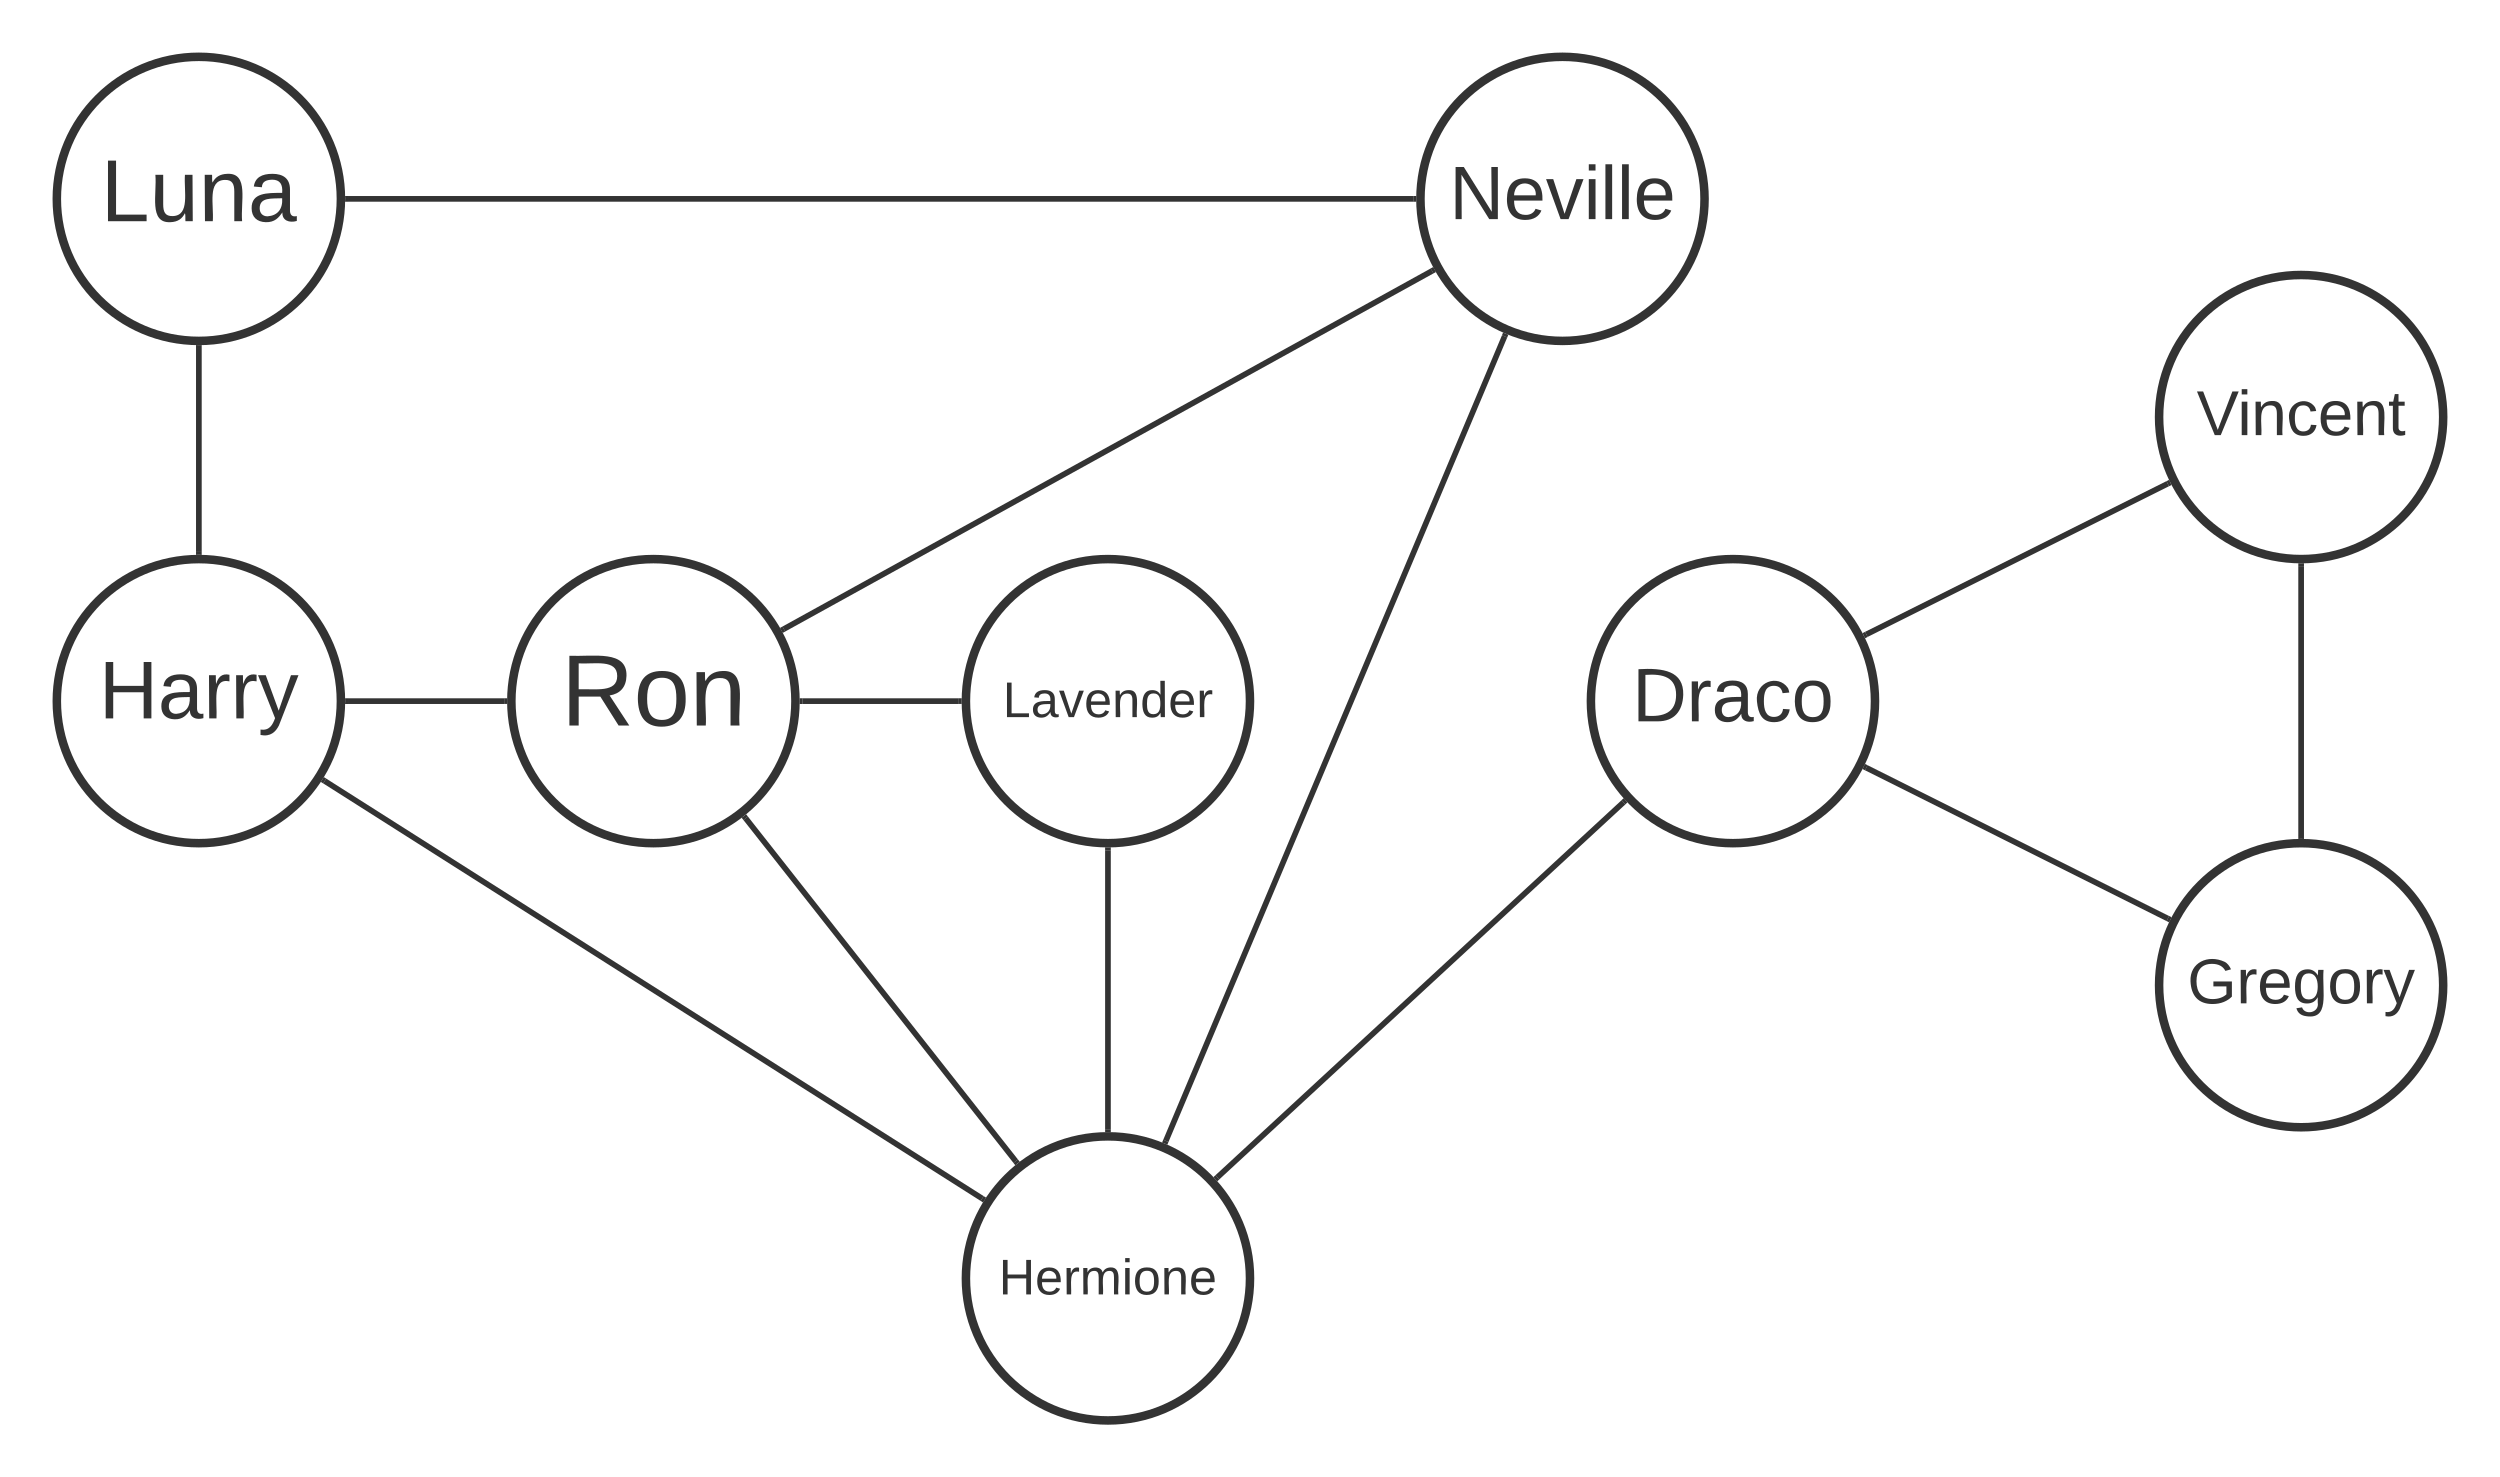 <svg xmlns="http://www.w3.org/2000/svg" xmlns:xlink="http://www.w3.org/1999/xlink" xmlns:lucid="lucid" width="880" height="520"><g transform="translate(0 0)" lucid:page-tab-id="0_0"><path d="M0 0h1870.4v1323.2H0z" fill="#fff"/><path d="M120 246.8c0 27.6-22.4 50-50 50s-50-22.4-50-50c0-27.63 22.4-50 50-50s50 22.37 50 50z" stroke="#333" stroke-width="3" fill="#fff"/><use xlink:href="#a" transform="matrix(1,0,0,1,25,201.785) translate(43.21 27.09)"/><use xlink:href="#b" transform="matrix(1,0,0,1,25,201.785) translate(9.812 51.09)"/><path d="M440 450c0 27.6-22.4 50-50 50s-50-22.4-50-50 22.4-50 50-50 50 22.4 50 50z" stroke="#333" stroke-width="3" fill="#fff"/><use xlink:href="#c" transform="matrix(1,0,0,1,345,405) translate(43.21 35.528)"/><use xlink:href="#d" transform="matrix(1,0,0,1,345,405) translate(6.58 50.639)"/><path d="M280 246.8c0 27.6-22.4 50-50 50s-50-22.4-50-50c0-27.63 22.4-50 50-50s50 22.37 50 50z" stroke="#333" stroke-width="3" fill="#fff"/><use xlink:href="#a" transform="matrix(1,0,0,1,185,201.785) translate(43.21 24.278)"/><use xlink:href="#e" transform="matrix(1,0,0,1,185,201.785) translate(12.457 53.611)"/><path d="M600 70c0 27.6-22.4 50-50 50s-50-22.4-50-50 22.4-50 50-50 50 22.4 50 50z" stroke="#333" stroke-width="3" fill="#fff"/><use xlink:href="#c" transform="matrix(1,0,0,1,505,25) translate(43.21 29.903)"/><use xlink:href="#f" transform="matrix(1,0,0,1,505,25) translate(5.148 52.125)"/><path d="M120 70c0 27.6-22.4 50-50 50S20 97.6 20 70s22.4-50 50-50 50 22.4 50 50z" stroke="#333" stroke-width="3" fill="#fff"/><use xlink:href="#c" transform="matrix(1,0,0,1,25,25) translate(43.21 27.09)"/><use xlink:href="#g" transform="matrix(1,0,0,1,25,25) translate(10.432 52.868)"/><path d="M860 146.8c0 27.6-22.4 50-50 50s-50-22.4-50-50c0-27.63 22.4-50 50-50s50 22.37 50 50z" stroke="#333" stroke-width="3" fill="#fff"/><use xlink:href="#a" transform="matrix(1,0,0,1,765,101.785) translate(43.21 32.715)"/><use xlink:href="#h" transform="matrix(1,0,0,1,765,101.785) translate(8.21 51.382)"/><path d="M860 346.8c0 27.6-22.4 50-50 50s-50-22.4-50-50c0-27.63 22.4-50 50-50s50 22.37 50 50z" stroke="#333" stroke-width="3" fill="#fff"/><use xlink:href="#a" transform="matrix(1,0,0,1,765,301.785) translate(43.21 32.715)"/><use xlink:href="#i" transform="matrix(1,0,0,1,765,301.785) translate(4.938 51.382)"/><path d="M122.5 246.8h55" stroke="#333" stroke-width="2" fill="none"/><path d="M122.53 247.8h-1.08l.05-1-.03-1h1.06zM178.5 246.77l.03 1.02h-1.06v-2h1.08z" fill="#333"/><path d="M262.47 288.03l95.06 120.72" stroke="#333" stroke-width="2" fill="none"/><path d="M263.28 287.43l-1.58 1.24-.66-.84.95-.68.62-.55zM358.96 408.96l-.95.67-.62.56-.66-.85 1.58-1.23z" fill="#333"/><path d="M410.38 401.6l119.24-283.2" stroke="#333" stroke-width="2" fill="none"/><path d="M411.3 401.97l-.4 1-.86-.43-1-.36.43-1zM529.96 117.46l1 .36-.43 1-1.84-.8.4-.98z" fill="#333"/><path d="M114.28 274.9l231.44 146.98" stroke="#333" stroke-width="2" fill="none"/><path d="M114.83 274.07l-1.07 1.7-.85-.55 1.06-1.7zM347.1 421.57l-1.06 1.7-.87-.56 1.07-1.68z" fill="#333"/><path d="M275.9 221.42L504.1 95.36" stroke="#333" stroke-width="2" fill="none"/><path d="M276.42 222.28l-.9.5-.98-1.74.9-.5zM505.46 95.75l-.9.5-.98-1.75.9-.5z" fill="#333"/><path d="M70 194.28V122.5" stroke="#333" stroke-width="2" fill="none"/><path d="M71 195.33l-1-.05-1 .04v-1.06h2zM70 121.5l1-.03v1.06h-2v-1.08z" fill="#333"/><path d="M122.5 70h375" stroke="#333" stroke-width="2" fill="none"/><path d="M122.53 71h-1.08l.05-1-.03-1h1.06zM498.5 70l.03 1h-1.06v-2h1.08z" fill="#333"/><path d="M656.92 270.24l106.16 53.1" stroke="#333" stroke-width="2" fill="none"/><path d="M657.4 269.36l-.9 1.8-.9-.46.86-1.8zM764.4 322.87l-.86 1.8-.93-.46.9-1.78z" fill="#333"/><path d="M810 294.28v-95" stroke="#333" stroke-width="2" fill="none"/><path d="M811 295.33l-1-.05-1 .04v-1.06h2zM810 198.3l1-.05v1.06h-2v-1.06z" fill="#333"/><path d="M656.96 223.3l106.08-53.04" stroke="#333" stroke-width="2" fill="none"/><path d="M657.43 224.2l-.96.47-.54-1.2-.34-.6.93-.47zM764.07 170.1l.34.6-.93.47-.9-1.8.96-.47z" fill="#333"/><path d="M660 246.8c0 27.6-22.4 50-50 50s-50-22.4-50-50c0-27.63 22.4-50 50-50s50 22.37 50 50z" stroke="#333" stroke-width="3" fill="#fff"/><use xlink:href="#a" transform="matrix(1,0,0,1,565,201.785) translate(43.21 29.903)"/><use xlink:href="#j" transform="matrix(1,0,0,1,565,201.785) translate(9.519 52.125)"/><path d="M428.53 414.4L571.47 282.4" stroke="#333" stroke-width="2" fill="none"/><path d="M429.23 415.13l-.77.7-1.32-1.5.73-.67zM572.86 282.45l-.73.68-1.36-1.47.77-.7z" fill="#333"/><path d="M440 246.8c0 27.6-22.4 50-50 50s-50-22.4-50-50c0-27.63 22.4-50 50-50s50 22.37 50 50z" stroke="#333" stroke-width="3" fill="#fff"/><g><use xlink:href="#a" transform="matrix(1,0,0,1,345,201.785) translate(43.21 35.528)"/><use xlink:href="#k" transform="matrix(1,0,0,1,345,201.785) translate(7.988 50.639)"/></g><path d="M282.5 246.8h55" stroke="#333" stroke-width="2" fill="none"/><path d="M282.53 247.8h-1.08l.05-1-.03-1h1.06zM338.5 246.77l.03 1.02h-1.06v-2h1.08z" fill="#333"/><path d="M390 299.3v98.2" stroke="#333" stroke-width="2" fill="none"/><path d="M390 298.3l1-.05v1.06h-2v-1.06zM391 398.55l-1-.05-1 .03v-1.06h2z" fill="#333"/><defs><path fill="#fff" d="M141-36C126-15 110 5 73 4 37 3 15-17 15-53c-1-64 63-63 125-63 3-35-9-54-41-54-24 1-41 7-42 31l-33-3c5-37 33-52 76-52 45 0 72 20 72 64v82c-1 20 7 32 28 27v20c-31 9-61-2-59-35zM48-53c0 20 12 33 32 33 41-3 63-29 60-74-43 2-92-5-92 41" id="l"/><path fill="#fff" d="M135-143c-3-34-86-38-87 0 15 53 115 12 119 90S17 21 10-45l28-5c4 36 97 45 98 0-10-56-113-15-118-90-4-57 82-63 122-42 12 7 21 19 24 35" id="m"/><path fill="#fff" d="M85-194c31 0 48 13 60 33l-1-100h32l1 261h-30c-2-10 0-23-3-31C134-8 116 4 85 4 32 4 16-35 15-94c0-66 23-100 70-100zm9 24c-40 0-46 34-46 75 0 40 6 74 45 74 42 0 51-32 51-76 0-42-9-74-50-73" id="n"/><g id="a"><use transform="matrix(0.006,0,0,0.006,0,0)" xlink:href="#l"/><use transform="matrix(0.006,0,0,0.006,1.235,0)" xlink:href="#m"/><use transform="matrix(0.006,0,0,0.006,2.346,0)" xlink:href="#n"/></g><path fill="#333" d="M197 0v-115H63V0H30v-248h33v105h134v-105h34V0h-34" id="o"/><path fill="#333" d="M141-36C126-15 110 5 73 4 37 3 15-17 15-53c-1-64 63-63 125-63 3-35-9-54-41-54-24 1-41 7-42 31l-33-3c5-37 33-52 76-52 45 0 72 20 72 64v82c-1 20 7 32 28 27v20c-31 9-61-2-59-35zM48-53c0 20 12 33 32 33 41-3 63-29 60-74-43 2-92-5-92 41" id="p"/><path fill="#333" d="M114-163C36-179 61-72 57 0H25l-1-190h30c1 12-1 29 2 39 6-27 23-49 58-41v29" id="q"/><path fill="#333" d="M179-190L93 31C79 59 56 82 12 73V49c39 6 53-20 64-50L1-190h34L92-34l54-156h33" id="r"/><g id="b"><use transform="matrix(0.08,0,0,0.08,0,0)" xlink:href="#o"/><use transform="matrix(0.08,0,0,0.08,20.784,0)" xlink:href="#p"/><use transform="matrix(0.08,0,0,0.08,36.833,0)" xlink:href="#q"/><use transform="matrix(0.08,0,0,0.08,46.383,0)" xlink:href="#q"/><use transform="matrix(0.08,0,0,0.08,55.932,0)" xlink:href="#r"/></g><g id="c"><use transform="matrix(0.006,0,0,0.006,0,0)" xlink:href="#l"/><use transform="matrix(0.006,0,0,0.006,1.235,0)" xlink:href="#m"/><use transform="matrix(0.006,0,0,0.006,2.346,0)" xlink:href="#n"/></g><path fill="#333" d="M100-194c63 0 86 42 84 106H49c0 40 14 67 53 68 26 1 43-12 49-29l28 8c-11 28-37 45-77 45C44 4 14-33 15-96c1-61 26-98 85-98zm52 81c6-60-76-77-97-28-3 7-6 17-6 28h103" id="s"/><path fill="#333" d="M210-169c-67 3-38 105-44 169h-31v-121c0-29-5-50-35-48C34-165 62-65 56 0H25l-1-190h30c1 10-1 24 2 32 10-44 99-50 107 0 11-21 27-35 58-36 85-2 47 119 55 194h-31v-121c0-29-5-49-35-48" id="t"/><path fill="#333" d="M24-231v-30h32v30H24zM24 0v-190h32V0H24" id="u"/><path fill="#333" d="M100-194c62-1 85 37 85 99 1 63-27 99-86 99S16-35 15-95c0-66 28-99 85-99zM99-20c44 1 53-31 53-75 0-43-8-75-51-75s-53 32-53 75 10 74 51 75" id="v"/><path fill="#333" d="M117-194c89-4 53 116 60 194h-32v-121c0-31-8-49-39-48C34-167 62-67 57 0H25l-1-190h30c1 10-1 24 2 32 11-22 29-35 61-36" id="w"/><g id="d"><use transform="matrix(0.049,0,0,0.049,0,0)" xlink:href="#o"/><use transform="matrix(0.049,0,0,0.049,12.79,0)" xlink:href="#s"/><use transform="matrix(0.049,0,0,0.049,22.667,0)" xlink:href="#q"/><use transform="matrix(0.049,0,0,0.049,28.543,0)" xlink:href="#t"/><use transform="matrix(0.049,0,0,0.049,43.309,0)" xlink:href="#u"/><use transform="matrix(0.049,0,0,0.049,47.21,0)" xlink:href="#v"/><use transform="matrix(0.049,0,0,0.049,57.086,0)" xlink:href="#w"/><use transform="matrix(0.049,0,0,0.049,66.963,0)" xlink:href="#s"/></g><path fill="#333" d="M233-177c-1 41-23 64-60 70L243 0h-38l-65-103H63V0H30v-248c88 3 205-21 203 71zM63-129c60-2 137 13 137-47 0-61-80-42-137-45v92" id="x"/><g id="e"><use transform="matrix(0.099,0,0,0.099,0,0)" xlink:href="#x"/><use transform="matrix(0.099,0,0,0.099,25.58,0)" xlink:href="#v"/><use transform="matrix(0.099,0,0,0.099,45.333,0)" xlink:href="#w"/></g><path fill="#333" d="M190 0L58-211 59 0H30v-248h39L202-35l-2-213h31V0h-41" id="y"/><path fill="#333" d="M108 0H70L1-190h34L89-25l56-165h34" id="z"/><path fill="#333" d="M24 0v-261h32V0H24" id="A"/><g id="f"><use transform="matrix(0.074,0,0,0.074,0,0)" xlink:href="#y"/><use transform="matrix(0.074,0,0,0.074,19.185,0)" xlink:href="#s"/><use transform="matrix(0.074,0,0,0.074,34,0)" xlink:href="#z"/><use transform="matrix(0.074,0,0,0.074,47.333,0)" xlink:href="#u"/><use transform="matrix(0.074,0,0,0.074,53.185,0)" xlink:href="#A"/><use transform="matrix(0.074,0,0,0.074,59.037,0)" xlink:href="#A"/><use transform="matrix(0.074,0,0,0.074,64.889,0)" xlink:href="#s"/></g><path fill="#333" d="M30 0v-248h33v221h125V0H30" id="B"/><path fill="#333" d="M84 4C-5 8 30-112 23-190h32v120c0 31 7 50 39 49 72-2 45-101 50-169h31l1 190h-30c-1-10 1-25-2-33-11 22-28 36-60 37" id="C"/><g id="g"><use transform="matrix(0.086,0,0,0.086,0,0)" xlink:href="#B"/><use transform="matrix(0.086,0,0,0.086,17.284,0)" xlink:href="#C"/><use transform="matrix(0.086,0,0,0.086,34.568,0)" xlink:href="#w"/><use transform="matrix(0.086,0,0,0.086,51.852,0)" xlink:href="#p"/></g><path fill="#333" d="M137 0h-34L2-248h35l83 218 83-218h36" id="D"/><path fill="#333" d="M96-169c-40 0-48 33-48 73s9 75 48 75c24 0 41-14 43-38l32 2c-6 37-31 61-74 61-59 0-76-41-82-99-10-93 101-131 147-64 4 7 5 14 7 22l-32 3c-4-21-16-35-41-35" id="E"/><path fill="#333" d="M59-47c-2 24 18 29 38 22v24C64 9 27 4 27-40v-127H5v-23h24l9-43h21v43h35v23H59v120" id="F"/><g id="h"><use transform="matrix(0.062,0,0,0.062,0,0)" xlink:href="#D"/><use transform="matrix(0.062,0,0,0.062,14.383,0)" xlink:href="#u"/><use transform="matrix(0.062,0,0,0.062,19.259,0)" xlink:href="#w"/><use transform="matrix(0.062,0,0,0.062,31.605,0)" xlink:href="#E"/><use transform="matrix(0.062,0,0,0.062,42.716,0)" xlink:href="#s"/><use transform="matrix(0.062,0,0,0.062,55.062,0)" xlink:href="#w"/><use transform="matrix(0.062,0,0,0.062,67.407,0)" xlink:href="#F"/></g><path fill="#333" d="M143 4C61 4 22-44 18-125c-5-107 100-154 193-111 17 8 29 25 37 43l-32 9c-13-25-37-40-76-40-61 0-88 39-88 99 0 61 29 100 91 101 35 0 62-11 79-27v-45h-74v-28h105v86C228-13 192 4 143 4" id="G"/><path fill="#333" d="M177-190C167-65 218 103 67 71c-23-6-38-20-44-43l32-5c15 47 100 32 89-28v-30C133-14 115 1 83 1 29 1 15-40 15-95c0-56 16-97 71-98 29-1 48 16 59 35 1-10 0-23 2-32h30zM94-22c36 0 50-32 50-73 0-42-14-75-50-75-39 0-46 34-46 75s6 73 46 73" id="H"/><g id="i"><use transform="matrix(0.062,0,0,0.062,0,0)" xlink:href="#G"/><use transform="matrix(0.062,0,0,0.062,17.284,0)" xlink:href="#q"/><use transform="matrix(0.062,0,0,0.062,24.63,0)" xlink:href="#s"/><use transform="matrix(0.062,0,0,0.062,36.975,0)" xlink:href="#H"/><use transform="matrix(0.062,0,0,0.062,49.321,0)" xlink:href="#v"/><use transform="matrix(0.062,0,0,0.062,61.667,0)" xlink:href="#q"/><use transform="matrix(0.062,0,0,0.062,69.012,0)" xlink:href="#r"/></g><path fill="#333" d="M30-248c118-7 216 8 213 122C240-48 200 0 122 0H30v-248zM63-27c89 8 146-16 146-99s-60-101-146-95v194" id="I"/><g id="j"><use transform="matrix(0.074,0,0,0.074,0,0)" xlink:href="#I"/><use transform="matrix(0.074,0,0,0.074,19.185,0)" xlink:href="#q"/><use transform="matrix(0.074,0,0,0.074,28,0)" xlink:href="#p"/><use transform="matrix(0.074,0,0,0.074,42.815,0)" xlink:href="#E"/><use transform="matrix(0.074,0,0,0.074,56.148,0)" xlink:href="#v"/></g><path fill="#333" d="M85-194c31 0 48 13 60 33l-1-100h32l1 261h-30c-2-10 0-23-3-31C134-8 116 4 85 4 32 4 16-35 15-94c0-66 23-100 70-100zm9 24c-40 0-46 34-46 75 0 40 6 74 45 74 42 0 51-32 51-76 0-42-9-74-50-73" id="J"/><g id="k"><use transform="matrix(0.049,0,0,0.049,0,0)" xlink:href="#B"/><use transform="matrix(0.049,0,0,0.049,9.877,0)" xlink:href="#p"/><use transform="matrix(0.049,0,0,0.049,19.753,0)" xlink:href="#z"/><use transform="matrix(0.049,0,0,0.049,28.642,0)" xlink:href="#s"/><use transform="matrix(0.049,0,0,0.049,38.519,0)" xlink:href="#w"/><use transform="matrix(0.049,0,0,0.049,48.395,0)" xlink:href="#J"/><use transform="matrix(0.049,0,0,0.049,58.272,0)" xlink:href="#s"/><use transform="matrix(0.049,0,0,0.049,68.148,0)" xlink:href="#q"/></g></defs></g></svg>
